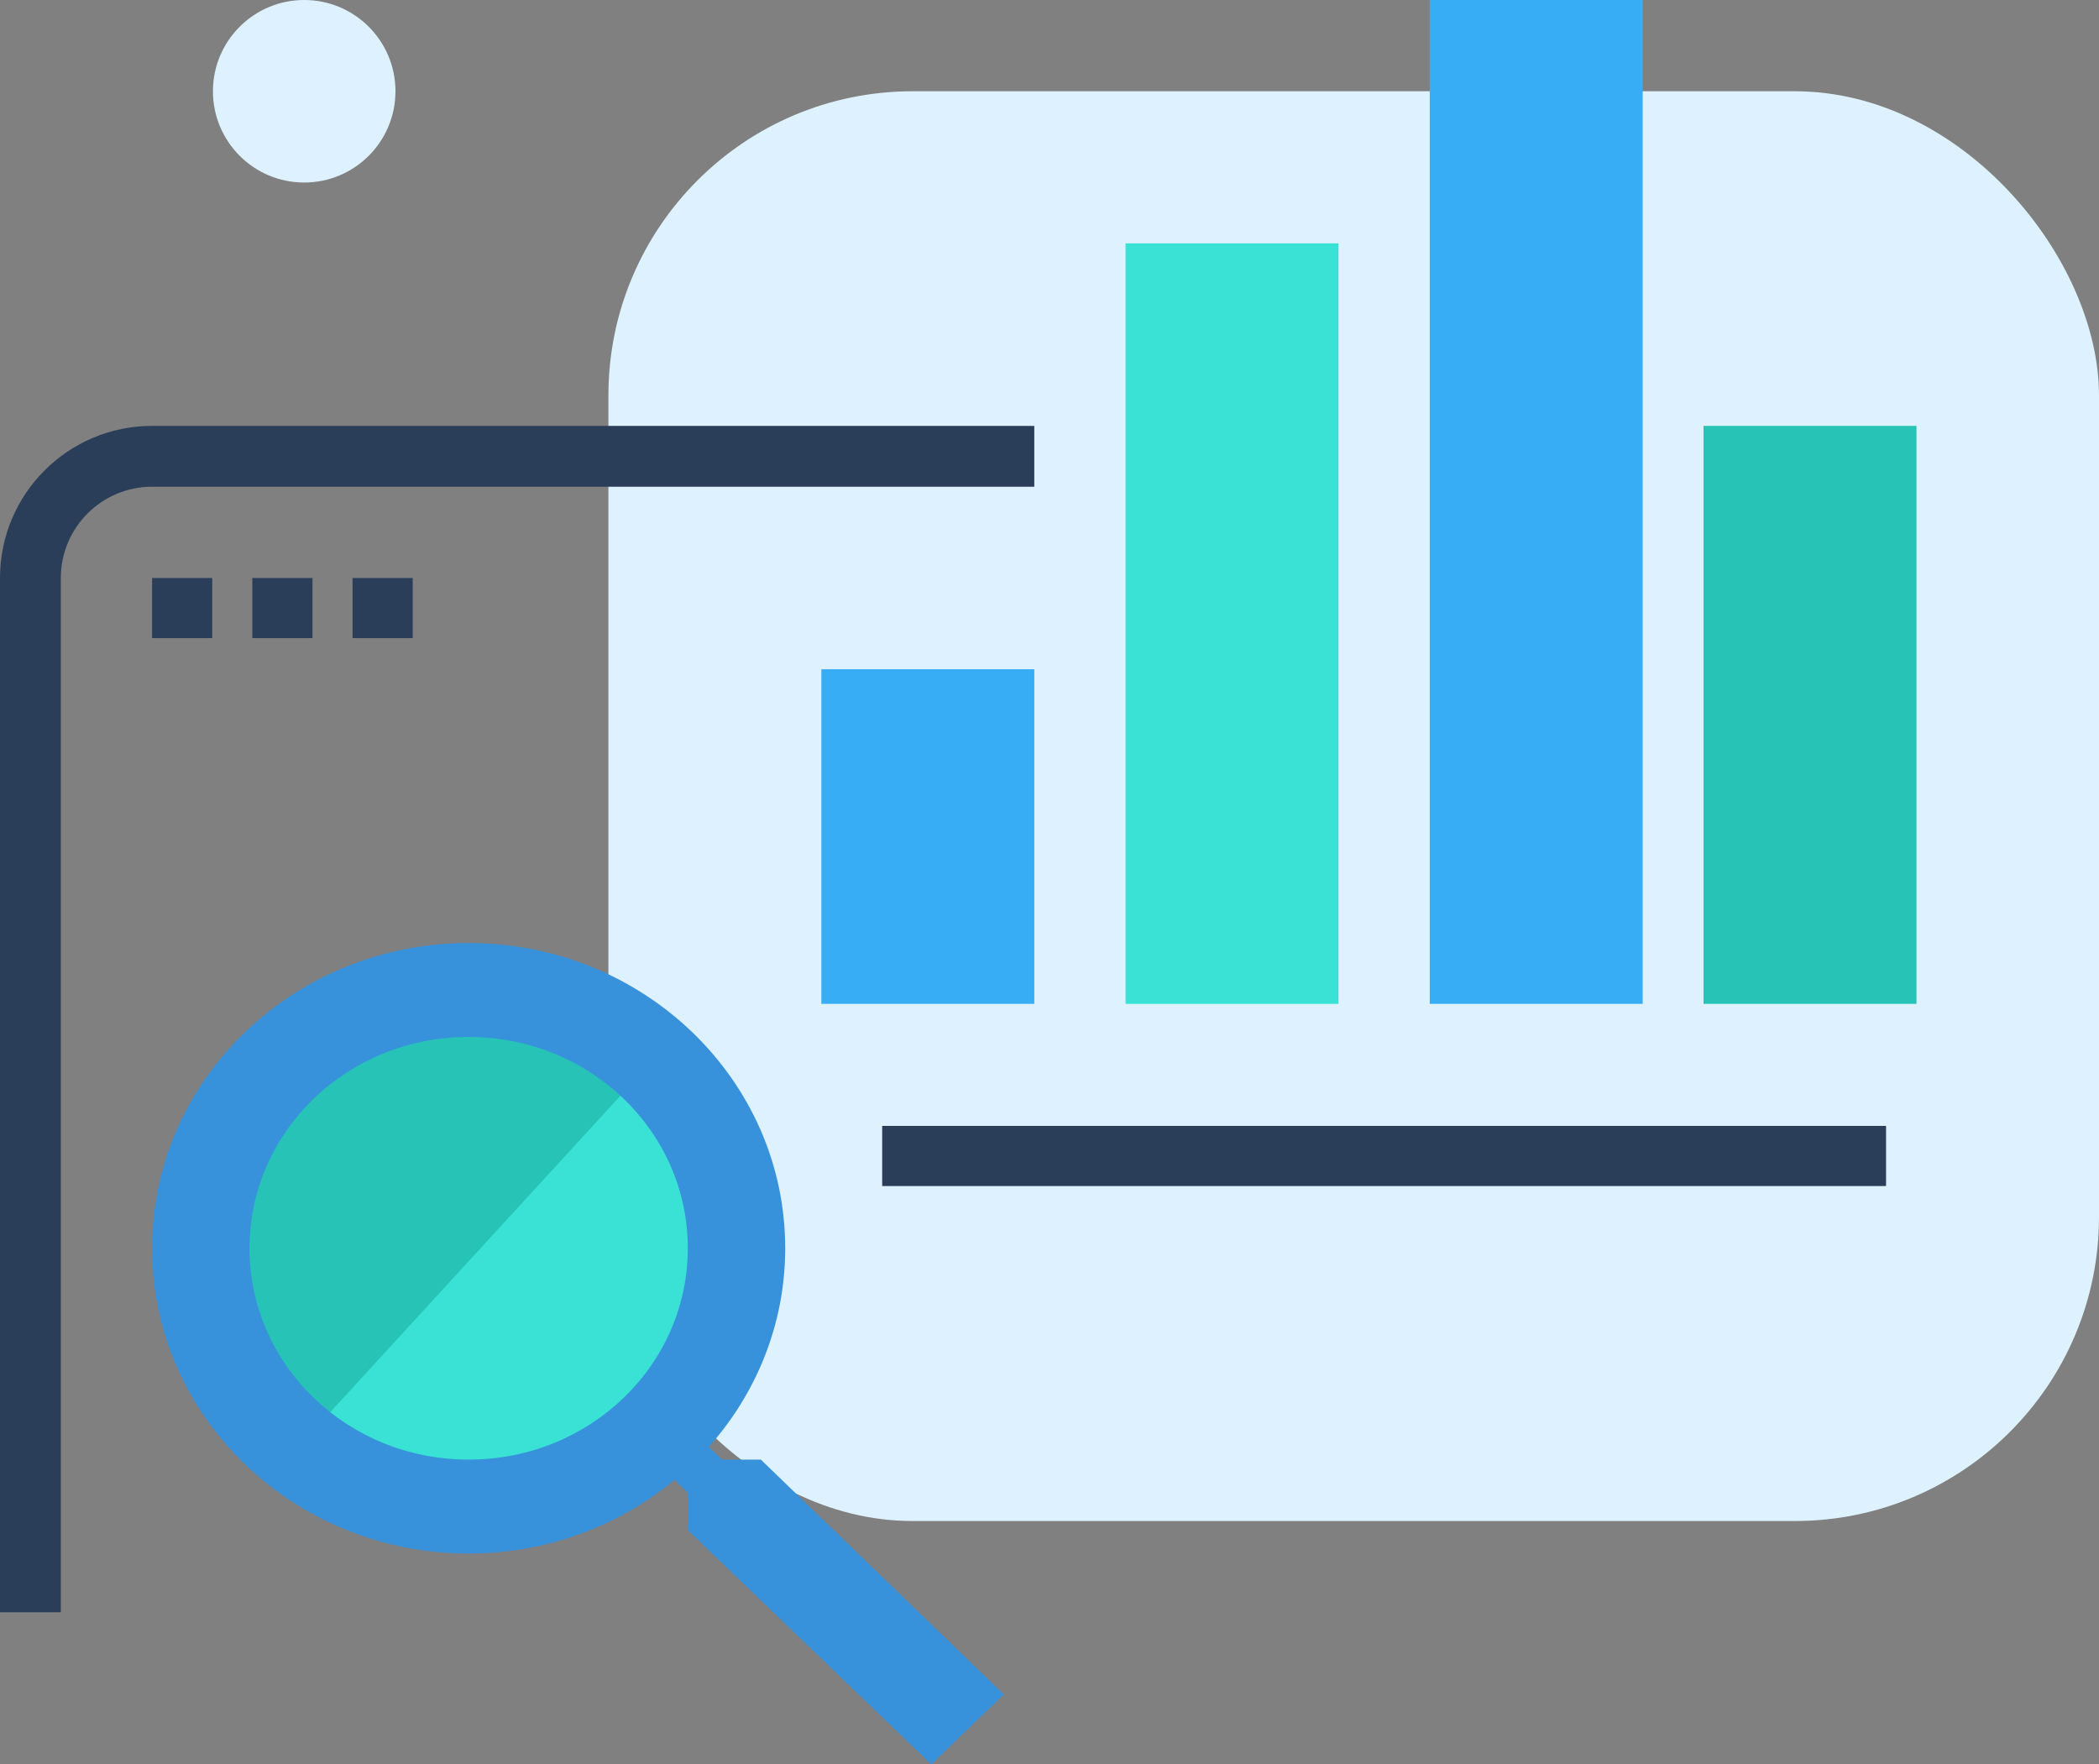 <svg xmlns="http://www.w3.org/2000/svg" width="69" height="58" viewBox="0 0 69 58" fill="none"><rect x="0" y="0" width="69" height="58" fill="#808080" stroke="none"/><circle cx="10" cy="3" r="3" fill="#DDF2FE"></circle><rect x="20" y="3" width="49" height="47" rx="10" fill="#DDF2FE"></rect><path d="M29 38L62 38" stroke="#2B3E59" stroke-width="1.977"></path><rect x="5" y="19" width="1.977" height="1.977" fill="#2B3E59"></rect><rect x="8.295" y="19" width="1.977" height="1.977" fill="#2B3E59"></rect><rect x="11.59" y="19" width="1.977" height="1.977" fill="#2B3E59"></rect><path d="M1 53V19C1 16.791 2.791 15 5 15H34" stroke="#2B3E59" stroke-width="2"></path><rect x="27" y="22" width="7" height="11" fill="#37ADF6"></rect><rect x="37" y="8" width="7" height="25" fill="#39E2D4"></rect><rect x="47" width="7" height="33" fill="#37ADF6"></rect><rect x="56" y="14" width="7" height="19" fill="#26C3B6"></rect><circle cx="15.846" cy="40.846" r="8" fill="#26C3B6"></circle><path fill-rule="evenodd" clip-rule="evenodd" d="M10.846 46.432C14.045 49.366 19.017 49.151 21.952 45.952C24.886 42.753 24.671 37.781 21.472 34.846L10.846 46.432Z" fill="#39E2D4"></path><path d="M25.011 47.981H23.747L23.299 47.564C24.867 45.804 25.812 43.52 25.812 41.034C25.812 35.492 21.153 31 15.406 31C9.659 31 5 35.492 5 41.034C5 46.576 9.659 51.069 15.406 51.069C17.983 51.069 20.353 50.158 22.178 48.645L22.61 49.077V50.297L30.615 58L33 55.7L25.011 47.981ZM15.406 47.981C11.42 47.981 8.202 44.878 8.202 41.034C8.202 37.19 11.42 34.087 15.406 34.087C19.392 34.087 22.61 37.19 22.61 41.034C22.61 44.878 19.392 47.981 15.406 47.981Z" fill="#3792DB"></path></svg>
